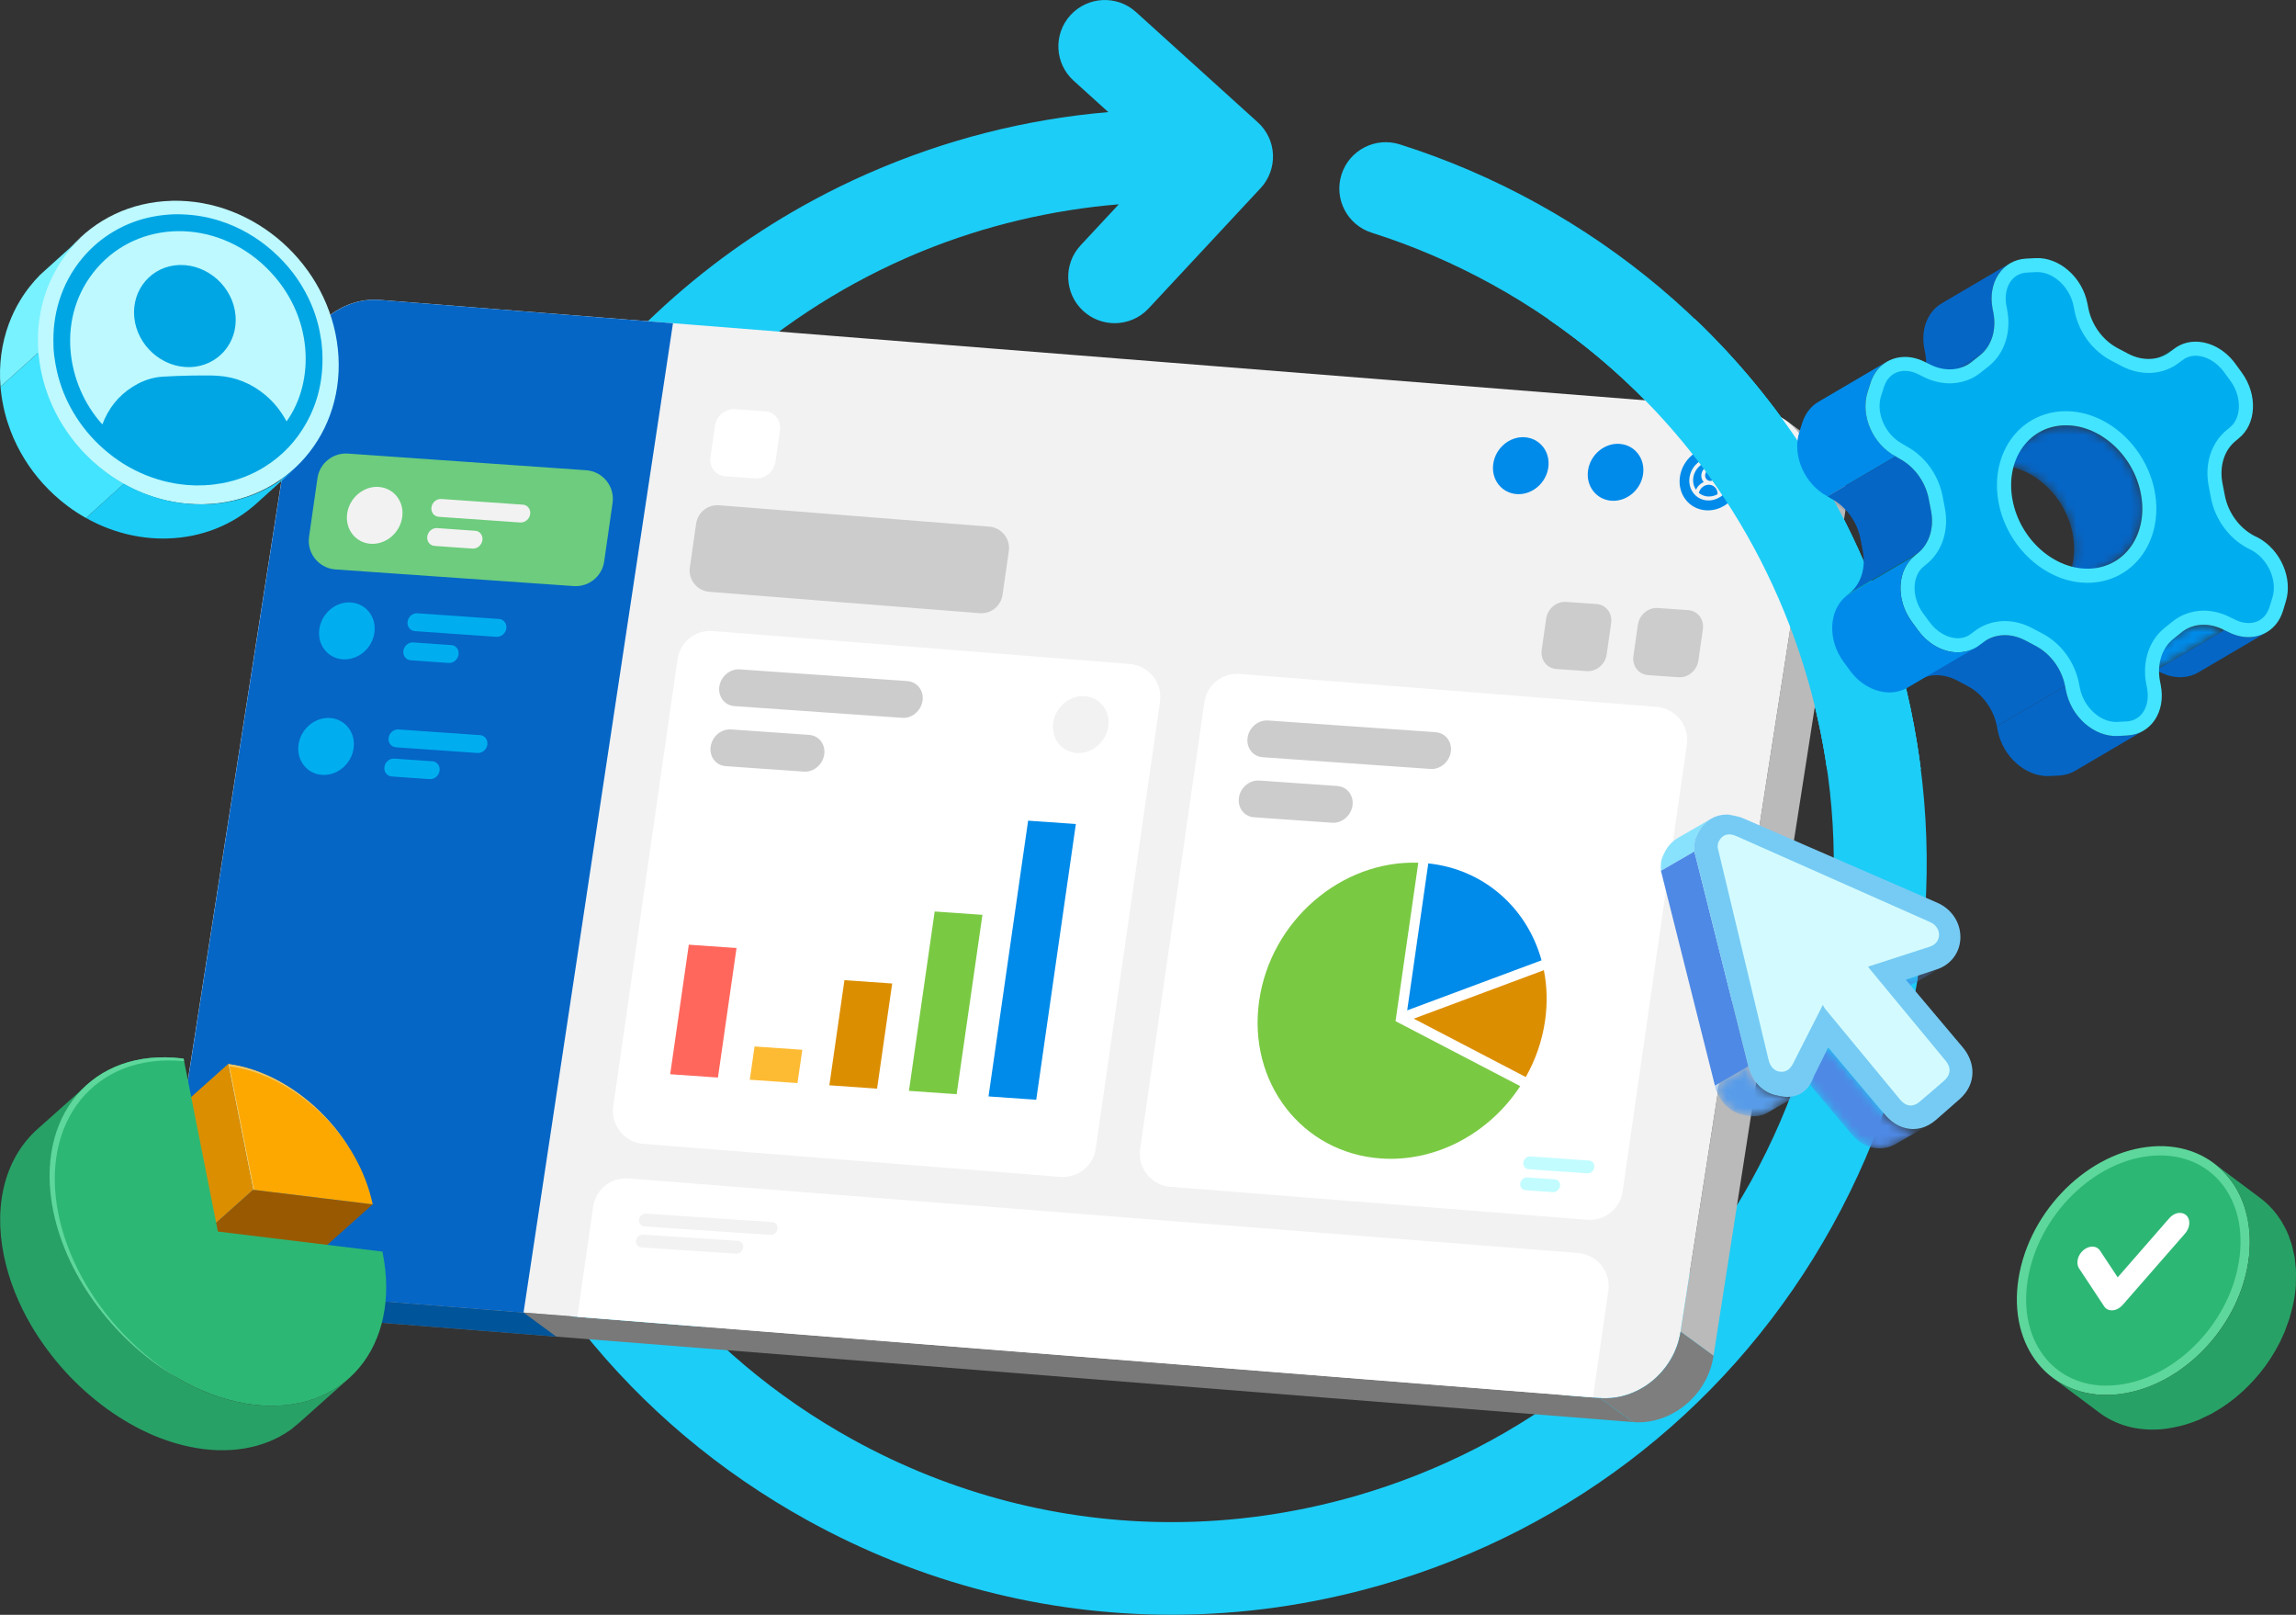 <svg width="256" height="180" viewBox="0 0 256 180" fill="none" xmlns="http://www.w3.org/2000/svg">
<rect x="0" y="0" width="256" height="180" fill="#333333" stroke="none"/>
<g clip-path="url(#clip0_257_305)">
<path d="M211.505 72.886C205.299 51.357 191.057 33.523 171.408 22.681C166.514 19.98 161.359 17.762 156.075 16.093C153.351 15.23 150.44 16.735 149.575 19.454C148.71 22.172 150.218 25.076 152.942 25.939C157.574 27.405 162.1 29.353 166.399 31.722C183.626 41.231 196.11 56.864 201.559 75.742C207.002 94.62 204.753 114.485 195.223 131.681C185.693 148.872 170.028 161.33 151.11 166.767C144.349 168.706 137.468 169.667 130.622 169.667C118.31 169.667 106.128 166.554 95.054 160.445C77.827 150.935 65.342 135.302 59.894 116.424C54.45 97.546 56.7 77.681 66.229 60.486C68.998 55.492 72.312 50.87 76.092 46.699C76.429 46.327 76.771 45.96 77.112 45.592C77.272 45.424 77.436 45.256 77.596 45.087C77.897 44.778 78.199 44.468 78.505 44.162C78.612 44.056 78.714 43.95 78.82 43.843C79.26 43.41 79.708 42.976 80.16 42.551C80.209 42.506 80.258 42.458 80.307 42.413C86.327 36.791 93.324 32.164 100.884 28.826C100.937 28.804 100.99 28.777 101.043 28.755C101.655 28.485 102.268 28.228 102.884 27.976C109.841 25.147 117.259 23.394 124.743 22.774L120.489 27.343C118.541 29.433 118.665 32.7 120.759 34.644C121.758 35.569 123.022 36.025 124.282 36.025C125.671 36.025 127.055 35.471 128.075 34.373L140.555 20.972C141.496 19.963 141.993 18.617 141.935 17.235C141.878 15.854 141.265 14.557 140.24 13.632L126.66 1.342C124.544 -0.575 121.27 -0.416 119.349 1.696C117.428 3.808 117.587 7.075 119.704 8.992L123.572 12.494C114.375 13.282 105.36 15.575 96.873 19.299C96.82 19.321 96.766 19.347 96.709 19.369C94.708 20.25 92.734 21.211 90.799 22.252C84.357 25.714 78.443 29.977 73.168 34.922C73.146 34.94 73.128 34.962 73.106 34.98C72.56 35.489 72.023 36.007 71.496 36.534C71.416 36.614 71.34 36.693 71.26 36.773C70.861 37.172 70.466 37.574 70.076 37.982C69.921 38.141 69.765 38.305 69.61 38.464C69.197 38.898 68.789 39.341 68.39 39.784C68.319 39.863 68.243 39.939 68.173 40.018C67.884 40.337 67.6 40.66 67.316 40.988C67.316 40.988 67.316 40.988 67.316 40.992C63.461 45.42 60.054 50.267 57.17 55.474C56.149 57.311 55.204 59.175 54.335 61.066C45.901 79.319 44.322 99.756 49.947 119.267C56.154 140.797 70.395 158.63 90.045 169.472C102.671 176.441 116.562 179.991 130.609 179.991C138.413 179.991 146.265 178.893 153.976 176.68C175.551 170.486 193.422 156.274 204.287 136.666C215.152 117.057 217.721 94.403 211.51 72.873L211.505 72.886Z" fill="#1CCDF7"/>
<path d="M214.159 85.721H203.71C203.227 82.378 202.513 79.045 201.559 75.742C196.789 59.219 186.634 45.185 172.628 35.56H188.981C199.571 45.681 207.344 58.449 211.506 72.882C212.73 77.132 213.613 81.418 214.159 85.721Z" fill="#1CCDF7"/>
<path d="M205.862 55.7C205.862 55.576 205.862 55.447 205.862 55.323C205.862 55.279 205.862 55.23 205.858 55.186C205.849 55.027 205.84 54.872 205.822 54.717C205.822 54.717 205.822 54.717 205.822 54.712C205.805 54.553 205.782 54.398 205.756 54.248C205.747 54.203 205.738 54.159 205.729 54.115C205.707 53.995 205.68 53.88 205.654 53.765C205.645 53.725 205.636 53.685 205.627 53.65C205.587 53.504 205.547 53.353 205.498 53.212C205.49 53.185 205.481 53.163 205.472 53.136C205.445 53.052 205.414 52.968 205.383 52.884C205.374 52.862 205.361 52.84 205.352 52.818C205.294 52.663 205.228 52.512 205.161 52.366C205.148 52.335 205.135 52.304 205.121 52.277C205.037 52.1 204.944 51.932 204.846 51.764C204.837 51.751 204.833 51.737 204.824 51.724C204.78 51.653 204.735 51.582 204.691 51.511C204.66 51.463 204.629 51.414 204.598 51.365C204.527 51.259 204.451 51.157 204.376 51.06C204.358 51.033 204.34 51.007 204.318 50.98C204.318 50.98 204.318 50.98 204.314 50.976C204.225 50.861 204.127 50.75 204.034 50.639C204.008 50.608 203.977 50.577 203.946 50.542C203.901 50.493 203.857 50.444 203.812 50.396C203.795 50.378 203.773 50.36 203.755 50.343C203.608 50.192 203.458 50.05 203.298 49.913C203.174 49.807 203.041 49.705 202.907 49.608L199.229 46.925C199.363 47.022 199.491 47.124 199.62 47.23C199.78 47.363 199.93 47.509 200.077 47.66C200.139 47.726 200.206 47.788 200.263 47.855C200.294 47.886 200.321 47.916 200.352 47.952C200.45 48.063 200.547 48.178 200.636 48.297C200.654 48.324 200.676 48.35 200.694 48.377C200.769 48.479 200.844 48.581 200.915 48.682C200.946 48.731 200.978 48.78 201.009 48.828C201.062 48.913 201.115 48.992 201.164 49.081C201.261 49.249 201.355 49.417 201.439 49.594C201.452 49.625 201.466 49.656 201.479 49.683C201.545 49.829 201.612 49.98 201.67 50.135C201.71 50.241 201.749 50.347 201.785 50.453C201.794 50.48 201.803 50.502 201.812 50.529C201.856 50.675 201.9 50.821 201.94 50.967C201.949 51.007 201.958 51.047 201.967 51.082C201.993 51.197 202.02 51.317 202.042 51.432C202.051 51.476 202.06 51.52 202.069 51.565C202.096 51.72 202.118 51.874 202.135 52.029C202.135 52.029 202.135 52.034 202.135 52.038C202.153 52.193 202.162 52.348 202.171 52.508C202.171 52.552 202.171 52.601 202.175 52.645C202.175 52.769 202.18 52.893 202.175 53.021C202.175 53.061 202.175 53.105 202.175 53.145C202.175 53.265 202.162 53.384 202.153 53.508C202.153 53.566 202.149 53.623 202.14 53.681C202.122 53.858 202.104 54.035 202.073 54.217L205.751 56.9C205.778 56.722 205.8 56.541 205.818 56.364C205.822 56.306 205.827 56.249 205.831 56.187C205.84 56.085 205.849 55.987 205.849 55.886C205.849 55.868 205.849 55.846 205.849 55.828C205.849 55.788 205.849 55.744 205.849 55.704L205.862 55.7Z" fill="#AEAEAE"/>
<path d="M182.069 158.514L66.154 149.319L62.019 148.991L29.437 146.41L28.842 146.361C27.462 146.255 26.229 145.777 25.209 145.033L21.531 142.35C22.551 143.094 23.785 143.568 25.164 143.679L29.104 143.993L58.377 146.313L65.821 146.906L177.614 155.774L178.391 155.836L182.069 158.519V158.514Z" fill="#797979"/>
<path d="M205.765 56.895L205.414 59.122L201.044 87.142L197.162 112.01L191.137 150.607L191.057 151.125L190.334 150.594L187.379 148.442L193.191 111.187L201.665 56.895L202.082 54.212L205.765 56.895Z" fill="#BABABA"/>
<path d="M202.184 53.017C202.184 53.061 202.184 53.11 202.184 53.158C202.184 53.207 202.184 53.26 202.175 53.313C202.175 53.406 202.166 53.499 202.158 53.592C202.149 53.69 202.14 53.787 202.127 53.884C202.113 53.991 202.1 54.101 202.082 54.212L201.665 56.895L187.375 148.442C187.357 148.548 187.339 148.65 187.317 148.757C187.313 148.774 187.308 148.796 187.304 148.819C187.291 148.894 187.273 148.969 187.255 149.04C187.237 149.115 187.22 149.186 187.202 149.261V149.27C187.166 149.412 187.126 149.553 187.082 149.695C187.06 149.762 187.038 149.824 187.016 149.89C186.998 149.939 186.984 149.983 186.967 150.032C186.953 150.08 186.931 150.133 186.909 150.182C186.896 150.213 186.887 150.244 186.874 150.275C186.856 150.319 186.838 150.368 186.82 150.412C186.811 150.426 186.807 150.443 186.803 150.461C186.767 150.536 186.736 150.612 186.705 150.687C186.692 150.727 186.669 150.767 186.647 150.806C186.647 150.811 186.647 150.815 186.643 150.82C186.625 150.864 186.603 150.908 186.581 150.948C186.559 150.988 186.536 151.037 186.514 151.076C186.505 151.085 186.501 151.099 186.496 151.112C186.483 151.138 186.47 151.165 186.456 151.192C186.443 151.214 186.43 151.24 186.417 151.262C186.377 151.333 186.341 151.409 186.297 151.479C186.235 151.594 186.164 151.71 186.088 151.82C186.031 151.909 185.973 151.997 185.915 152.081C185.853 152.17 185.791 152.259 185.724 152.347C185.702 152.374 185.685 152.4 185.662 152.427C185.534 152.595 185.401 152.759 185.259 152.918C185.259 152.918 185.259 152.923 185.254 152.927C185.232 152.954 185.21 152.98 185.183 153.007C185.055 153.153 184.921 153.29 184.779 153.423C184.753 153.449 184.731 153.472 184.704 153.498C184.669 153.529 184.637 153.56 184.602 153.591C184.54 153.649 184.478 153.706 184.416 153.759C184.371 153.799 184.327 153.835 184.283 153.875C184.274 153.883 184.265 153.888 184.256 153.892C184.198 153.941 184.141 153.99 184.083 154.034C184.043 154.065 183.999 154.1 183.959 154.131C183.892 154.18 183.83 154.229 183.763 154.277C183.697 154.326 183.63 154.37 183.564 154.415C183.542 154.432 183.515 154.446 183.493 154.463C183.382 154.534 183.267 154.609 183.151 154.676C183.116 154.698 183.076 154.72 183.036 154.742C182.956 154.787 182.881 154.831 182.801 154.875C182.721 154.919 182.645 154.959 182.561 154.999C182.548 155.003 182.539 155.008 182.526 155.017C182.526 155.017 182.526 155.017 182.521 155.017C182.348 155.101 182.171 155.181 181.993 155.251C181.976 155.26 181.962 155.265 181.944 155.274C181.931 155.278 181.913 155.287 181.896 155.291C181.758 155.344 181.621 155.393 181.483 155.442C181.47 155.446 181.456 155.451 181.439 155.455C181.425 155.459 181.412 155.464 181.394 155.468C181.23 155.521 181.062 155.57 180.893 155.614C180.858 155.623 180.826 155.632 180.791 155.637C180.702 155.659 180.618 155.676 180.529 155.694C180.449 155.712 180.374 155.725 180.294 155.738C180.285 155.738 180.276 155.738 180.267 155.743C180.263 155.743 180.254 155.743 180.25 155.743C180.219 155.747 180.188 155.752 180.157 155.756C179.975 155.787 179.793 155.809 179.606 155.823H179.598C179.598 155.823 179.58 155.823 179.571 155.823C179.491 155.827 179.411 155.831 179.327 155.836C179.238 155.84 179.145 155.84 179.056 155.845C178.83 155.849 178.604 155.845 178.373 155.823L177.597 155.761L64.353 146.778L58.359 146.304L25.147 143.67C25.045 143.661 24.938 143.652 24.836 143.639C24.796 143.634 24.752 143.63 24.712 143.621C24.667 143.616 24.619 143.608 24.579 143.599C24.517 143.59 24.454 143.581 24.392 143.568C24.21 143.537 24.033 143.497 23.86 143.448C23.811 143.435 23.762 143.422 23.709 143.408C23.643 143.391 23.581 143.369 23.518 143.346C23.474 143.333 23.425 143.315 23.381 143.302C23.297 143.271 23.212 143.245 23.128 143.209C23.115 143.205 23.106 143.2 23.093 143.196C22.999 143.16 22.911 143.125 22.822 143.085C22.813 143.081 22.808 143.076 22.8 143.076C22.711 143.037 22.627 143.001 22.542 142.957C22.542 142.957 22.538 142.957 22.533 142.957C22.462 142.921 22.392 142.886 22.32 142.846C22.254 142.811 22.192 142.775 22.125 142.74C22.05 142.7 21.979 142.651 21.904 142.611C21.815 142.554 21.726 142.496 21.637 142.434C19.419 140.894 18.186 138.109 18.66 135.054L33.368 40.824C34.06 36.401 38.079 33.094 42.352 33.43L75.018 36.025L101.682 38.141L128.781 40.288L195.583 45.588C197.024 45.703 198.316 46.221 199.358 47.022C199.434 47.08 199.509 47.137 199.58 47.199C199.589 47.208 199.602 47.217 199.615 47.226C199.717 47.31 199.811 47.398 199.904 47.491C199.988 47.571 200.072 47.655 200.152 47.739C200.183 47.775 200.219 47.806 200.25 47.841C200.281 47.877 200.312 47.907 200.339 47.938C200.387 47.996 200.436 48.054 200.485 48.111C200.52 48.155 200.556 48.2 200.591 48.244C200.623 48.284 200.654 48.319 200.68 48.364C200.716 48.412 200.756 48.465 200.791 48.514C200.831 48.563 200.867 48.616 200.898 48.669C200.915 48.691 200.933 48.718 200.946 48.74C200.96 48.762 200.977 48.788 200.991 48.815C201.044 48.899 201.093 48.974 201.142 49.063C201.146 49.063 201.146 49.068 201.146 49.072C201.195 49.156 201.239 49.236 201.284 49.32C201.346 49.435 201.403 49.55 201.457 49.67C201.576 49.917 201.678 50.174 201.763 50.44C201.798 50.537 201.829 50.635 201.856 50.732C201.878 50.803 201.9 50.878 201.918 50.953C201.931 50.989 201.94 51.029 201.949 51.069C201.989 51.228 202.02 51.387 202.047 51.551C202.064 51.626 202.078 51.706 202.087 51.786C202.095 51.826 202.1 51.87 202.104 51.91C202.113 51.976 202.122 52.043 202.127 52.113C202.131 52.158 202.135 52.206 202.14 52.255C202.149 52.335 202.153 52.414 202.153 52.499C202.162 52.667 202.166 52.84 202.162 53.012L202.184 53.017Z" fill="#F2F2F2"/>
<path d="M190.889 151.94C190.924 151.794 190.96 151.643 190.991 151.497C190.991 151.488 190.995 151.475 190.999 151.466C191.022 151.356 191.044 151.24 191.062 151.125L187.384 148.442C187.366 148.566 187.339 148.69 187.317 148.814C187.286 148.965 187.255 149.111 187.215 149.257C187.215 149.257 187.215 149.261 187.215 149.266C187.18 149.408 187.135 149.549 187.095 149.691C187.073 149.757 187.051 149.819 187.033 149.886C187.011 149.948 186.989 150.014 186.967 150.076C186.944 150.142 186.918 150.204 186.891 150.271C186.869 150.333 186.842 150.395 186.816 150.457C186.785 150.532 186.749 150.607 186.718 150.683C186.696 150.727 186.678 150.771 186.661 150.815C186.621 150.904 186.576 150.988 186.532 151.077C186.519 151.108 186.501 151.139 186.487 151.17C186.487 151.178 186.479 151.183 186.474 151.192C186.372 151.387 186.261 151.577 186.141 151.763C186.128 151.781 186.119 151.803 186.106 151.82C185.991 152.002 185.866 152.175 185.742 152.347C185.72 152.374 185.702 152.4 185.68 152.427C185.551 152.6 185.414 152.763 185.272 152.927C185.25 152.954 185.227 152.98 185.201 153.002C185.046 153.175 184.886 153.339 184.722 153.494C184.686 153.525 184.655 153.556 184.62 153.587C184.558 153.644 184.495 153.698 184.433 153.755C184.389 153.795 184.345 153.83 184.3 153.87C184.234 153.923 184.167 153.981 184.101 154.03C184.061 154.061 184.016 154.096 183.976 154.127C183.848 154.224 183.719 154.317 183.586 154.41C183.564 154.428 183.537 154.441 183.515 154.459C183.404 154.534 183.289 154.605 183.173 154.672C183.133 154.694 183.098 154.716 183.058 154.738C182.903 154.827 182.743 154.915 182.583 154.995C182.57 154.999 182.561 155.004 182.548 155.012C182.392 155.088 182.237 155.159 182.082 155.225C182.046 155.243 182.007 155.256 181.971 155.269C181.807 155.336 181.638 155.398 181.47 155.455C181.443 155.464 181.412 155.473 181.385 155.482C181.235 155.53 181.079 155.575 180.924 155.615C180.888 155.623 180.857 155.632 180.822 155.641C180.649 155.681 180.476 155.716 180.298 155.747C180.263 155.752 180.223 155.761 180.188 155.765C180.028 155.792 179.864 155.809 179.699 155.827C179.677 155.827 179.651 155.832 179.629 155.836C179.451 155.849 179.269 155.858 179.087 155.858C179.047 155.858 179.003 155.858 178.963 155.858C178.777 155.858 178.595 155.854 178.408 155.836L182.086 158.519C182.273 158.532 182.459 158.541 182.641 158.541C182.681 158.541 182.725 158.541 182.765 158.541C182.947 158.541 183.129 158.532 183.306 158.519C183.329 158.519 183.355 158.514 183.377 158.51C183.542 158.497 183.701 158.475 183.865 158.448C183.901 158.444 183.941 158.439 183.976 158.43C184.154 158.399 184.327 158.364 184.5 158.324C184.535 158.315 184.566 158.306 184.602 158.298C184.757 158.258 184.912 158.213 185.063 158.165C185.09 158.156 185.121 158.147 185.148 158.138C185.316 158.081 185.485 158.019 185.649 157.952C185.684 157.939 185.724 157.921 185.76 157.908C185.915 157.842 186.075 157.771 186.226 157.695C186.239 157.691 186.248 157.687 186.261 157.678C186.421 157.598 186.581 157.509 186.736 157.421C186.754 157.412 186.771 157.403 186.794 157.39C186.816 157.377 186.834 157.363 186.856 157.35C186.971 157.279 187.082 157.208 187.197 157.138C187.22 157.12 187.246 157.107 187.268 157.089C187.401 157 187.53 156.903 187.659 156.806C187.668 156.797 187.681 156.792 187.69 156.783C187.721 156.761 187.752 156.735 187.783 156.708C187.85 156.655 187.916 156.602 187.983 156.549C188.027 156.513 188.071 156.473 188.116 156.434C188.178 156.38 188.24 156.323 188.302 156.265C188.324 156.243 188.346 156.226 188.369 156.208C188.382 156.195 188.391 156.186 188.404 156.172C188.568 156.013 188.732 155.849 188.883 155.681C188.892 155.668 188.905 155.659 188.919 155.646C188.932 155.632 188.941 155.619 188.954 155.606C189.096 155.446 189.234 155.278 189.362 155.105C189.371 155.092 189.38 155.083 189.389 155.074C189.402 155.057 189.411 155.039 189.424 155.026C189.553 154.853 189.673 154.68 189.788 154.499C189.788 154.494 189.797 154.486 189.802 154.481C189.81 154.468 189.815 154.455 189.824 154.441C189.939 154.255 190.054 154.065 190.157 153.87C190.157 153.866 190.161 153.861 190.165 153.857C190.165 153.857 190.165 153.853 190.165 153.848C190.179 153.817 190.196 153.791 190.21 153.76C190.254 153.671 190.298 153.587 190.338 153.498C190.361 153.454 190.378 153.41 190.396 153.366C190.423 153.304 190.454 153.237 190.48 153.175C190.485 153.162 190.489 153.153 190.494 153.14C190.52 153.078 190.543 153.016 190.569 152.954C190.596 152.887 190.618 152.825 190.645 152.759C190.667 152.697 190.689 152.631 190.711 152.569C190.729 152.515 190.751 152.462 190.764 152.409C190.764 152.4 190.769 152.387 190.773 152.378C190.818 152.237 190.858 152.095 190.893 151.953C190.893 151.953 190.893 151.949 190.893 151.944L190.889 151.94Z" fill="#7E7E7E"/>
<path d="M75.036 36.029L58.372 146.313L25.16 143.679C20.887 143.338 17.986 139.482 18.674 135.059L21.855 114.68L25.005 94.5L33.381 40.828C34.073 36.406 38.093 33.099 42.365 33.435L75.032 36.029H75.036Z" fill="#0566C6"/>
<path d="M62.023 148.991L28.847 146.361C27.467 146.255 26.233 145.777 25.213 145.033L21.535 142.35C22.556 143.094 23.789 143.568 25.169 143.679L58.381 146.313L62.023 148.991Z" fill="#005499"/>
<path d="M68.301 56.063L67.365 62.589C67.126 64.249 65.644 65.444 63.967 65.329L37.409 63.474C35.55 63.346 34.193 61.668 34.459 59.826L35.395 53.3C35.635 51.64 37.116 50.444 38.794 50.56L65.351 52.415C67.21 52.543 68.567 54.221 68.301 56.063Z" fill="#6DCC7D"/>
<path d="M112.481 61.429L111.78 66.308C111.602 67.547 110.493 68.441 109.242 68.353L79.122 65.971C77.734 65.874 76.718 64.621 76.917 63.244L77.618 58.365C77.796 57.125 78.905 56.231 80.156 56.319L110.276 58.701C111.665 58.799 112.681 60.052 112.481 61.429Z" fill="#CCCCCC"/>
<path d="M129.34 78.217L122.175 128.028C121.9 129.945 120.192 131.322 118.257 131.185L71.779 127.51C69.637 127.36 68.07 125.425 68.377 123.304L75.542 73.493C75.817 71.576 77.525 70.199 79.459 70.336L125.937 74.011C128.08 74.162 129.646 76.096 129.34 78.217Z" fill="white"/>
<path d="M179.327 143.864L177.614 155.769L64.37 146.786L66.136 134.51C66.411 132.593 68.119 131.216 70.054 131.353L175.924 139.667C178.067 139.818 179.633 141.753 179.327 143.873V143.864Z" fill="white"/>
<path d="M188.085 82.998L180.92 132.81C180.645 134.727 178.936 136.104 177.002 135.966L130.524 132.292C128.382 132.141 126.815 130.206 127.122 128.086L134.287 78.275C134.562 76.358 136.27 74.981 138.204 75.118L184.682 78.793C186.825 78.943 188.391 80.878 188.085 82.998Z" fill="white"/>
<path d="M188.227 68.007C189.291 68.083 190.023 69.035 189.868 70.132L189.367 73.635C189.207 74.733 188.218 75.565 187.153 75.49L183.763 75.255C182.699 75.18 181.967 74.228 182.122 73.13L182.623 69.628C182.783 68.53 183.772 67.698 184.837 67.773L188.227 68.007Z" fill="#CCCCCC"/>
<path d="M178 67.326C179.065 67.401 179.797 68.353 179.642 69.451L179.14 72.953C178.981 74.051 177.991 74.883 176.927 74.808L173.537 74.573C172.472 74.498 171.74 73.546 171.896 72.448L172.397 68.946C172.557 67.848 173.546 67.016 174.611 67.091L178 67.326Z" fill="#CCCCCC"/>
<path d="M85.32 45.845C86.385 45.92 87.117 46.872 86.962 47.97L86.46 51.472C86.301 52.57 85.311 53.402 84.246 53.327L80.857 53.092C79.792 53.017 79.06 52.065 79.215 50.967L79.717 47.465C79.876 46.367 80.866 45.535 81.93 45.61L85.32 45.845Z" fill="white"/>
<path d="M170.019 48.74C171.714 48.859 172.885 50.374 172.632 52.122C172.379 53.871 170.804 55.195 169.109 55.075C167.415 54.956 166.243 53.442 166.496 51.693C166.749 49.94 168.324 48.62 170.019 48.736V48.74Z" fill="#008BEA"/>
<path d="M180.587 49.479C182.282 49.599 183.453 51.113 183.2 52.862C182.947 54.61 181.372 55.934 179.677 55.815C177.982 55.695 176.811 54.181 177.064 52.432C177.317 50.679 178.892 49.36 180.587 49.475V49.479Z" fill="#008BEA"/>
<path d="M191.199 49.882C193.071 50.015 194.362 51.684 194.083 53.619C193.803 55.553 192.064 57.014 190.192 56.882C188.32 56.749 187.029 55.08 187.308 53.145C187.588 51.21 189.327 49.749 191.199 49.878V49.882Z" fill="#008BEA"/>
<path d="M191.04 50.993C189.762 50.905 188.568 51.906 188.378 53.225C188.267 53.995 188.524 54.704 189.003 55.177L189.025 55.199C189.367 55.527 189.824 55.744 190.347 55.779C190.871 55.815 191.372 55.664 191.807 55.39L191.834 55.372C192.446 54.974 192.899 54.314 193.005 53.544C193.196 52.224 192.313 51.078 191.035 50.989L191.04 50.993ZM190.414 55.341C190.028 55.315 189.686 55.168 189.416 54.943C189.549 54.398 190.055 54 190.6 54.035C191.146 54.075 191.528 54.535 191.505 55.089C191.177 55.27 190.8 55.368 190.418 55.341H190.414ZM190.126 52.906C190.174 52.547 190.503 52.273 190.853 52.3C191.199 52.322 191.443 52.636 191.39 52.995C191.337 53.353 191.013 53.628 190.662 53.606C190.316 53.584 190.072 53.269 190.126 52.906ZM192.592 53.517C192.521 54.017 192.273 54.46 191.922 54.788C191.86 54.385 191.643 54.035 191.319 53.822C191.576 53.641 191.763 53.353 191.812 53.021C191.896 52.419 191.497 51.901 190.915 51.861C190.334 51.821 189.788 52.277 189.704 52.875C189.655 53.207 189.762 53.513 189.961 53.73C189.584 53.893 189.269 54.203 189.096 54.588C188.848 54.221 188.728 53.752 188.799 53.251C188.954 52.171 189.93 51.352 190.977 51.423C192.02 51.494 192.743 52.437 192.592 53.513V53.517Z" fill="#F2F2F2"/>
<path d="M82.121 105.675L80.049 120.112L74.725 119.74L76.802 105.303L82.121 105.675Z" fill="#FF675C"/>
<path d="M109.539 101.974L106.664 121.967L101.345 121.595L104.215 101.602L109.539 101.974Z" fill="#7AC943"/>
<path d="M119.957 91.849L115.538 122.587L110.218 122.215L114.633 91.477L119.957 91.849Z" fill="#008BEA"/>
<path d="M99.477 109.628L97.791 121.347L92.472 120.975L94.153 109.256L99.477 109.628Z" fill="#DC8E01"/>
<path d="M89.455 117.017L88.918 120.727L83.599 120.356L84.131 116.646L89.455 117.017Z" fill="#FDBB34"/>
<path d="M101.176 75.924C102.272 75.999 103.026 76.977 102.862 78.106C102.698 79.235 101.682 80.094 100.586 80.014L81.891 78.708C80.795 78.633 80.04 77.65 80.205 76.521C80.369 75.392 81.385 74.538 82.481 74.613L101.176 75.919V75.924Z" fill="#CCCCCC"/>
<path d="M90.214 81.918C91.309 81.993 92.064 82.972 91.9 84.101C91.735 85.23 90.715 86.089 89.624 86.009L80.923 85.402C79.828 85.327 79.073 84.344 79.237 83.215C79.402 82.086 80.418 81.232 81.513 81.307L90.214 81.914V81.918Z" fill="#CCCCCC"/>
<path d="M58.292 56.248C58.825 56.284 59.188 56.762 59.113 57.311C59.038 57.86 58.541 58.276 58.008 58.241L48.927 57.608C48.394 57.572 48.026 57.094 48.106 56.545C48.186 55.996 48.678 55.58 49.211 55.62L58.292 56.253V56.248Z" fill="#F2F2F2"/>
<path d="M52.968 59.157C53.501 59.193 53.869 59.671 53.789 60.22C53.709 60.769 53.217 61.185 52.684 61.15L48.461 60.853C47.928 60.818 47.56 60.34 47.64 59.791C47.72 59.242 48.212 58.825 48.745 58.865L52.968 59.162V59.157Z" fill="#F2F2F2"/>
<path d="M55.63 68.99C56.163 69.026 56.527 69.504 56.451 70.053C56.376 70.602 55.879 71.018 55.346 70.983L46.265 70.35C45.732 70.314 45.364 69.836 45.444 69.287C45.524 68.738 46.016 68.322 46.549 68.362L55.63 68.995V68.99Z" fill="#00AEEF"/>
<path d="M50.306 71.903C50.839 71.939 51.207 72.417 51.127 72.966C51.047 73.515 50.555 73.931 50.023 73.896L45.799 73.599C45.267 73.564 44.898 73.086 44.978 72.537C45.058 71.988 45.55 71.571 46.083 71.611L50.306 71.908V71.903Z" fill="#00AEEF"/>
<path d="M53.519 81.94C54.051 81.976 54.415 82.454 54.339 83.003C54.264 83.552 53.767 83.968 53.235 83.932L44.153 83.299C43.621 83.264 43.252 82.786 43.332 82.237C43.412 81.688 43.904 81.272 44.437 81.311L53.519 81.945V81.94Z" fill="#00AEEF"/>
<path d="M48.19 84.853C48.723 84.889 49.091 85.367 49.011 85.916C48.931 86.465 48.439 86.881 47.906 86.846L43.683 86.549C43.15 86.513 42.782 86.035 42.862 85.486C42.942 84.937 43.434 84.521 43.967 84.561L48.19 84.858V84.853Z" fill="#00AEEF"/>
<path d="M160.076 81.621C161.172 81.697 161.927 82.675 161.762 83.804C161.598 84.933 160.582 85.792 159.486 85.712L140.791 84.406C139.695 84.331 138.941 83.348 139.105 82.219C139.269 81.09 140.285 80.236 141.381 80.311L160.076 81.617V81.621Z" fill="#CCCCCC"/>
<path d="M149.114 87.616C150.21 87.691 150.964 88.669 150.8 89.799C150.636 90.927 149.615 91.786 148.524 91.707L139.824 91.1C138.728 91.025 137.974 90.042 138.138 88.913C138.302 87.784 139.318 86.93 140.414 87.005L149.114 87.611V87.616Z" fill="#CCCCCC"/>
<path d="M177.171 129.356C177.552 129.383 177.814 129.724 177.761 130.118C177.708 130.512 177.348 130.813 176.967 130.786L170.44 130.33C170.059 130.304 169.793 129.963 169.85 129.569C169.908 129.175 170.263 128.878 170.645 128.905L177.171 129.361V129.356Z" fill="#C2FCFF"/>
<path d="M173.342 131.45C173.724 131.477 173.99 131.818 173.932 132.212C173.874 132.606 173.519 132.907 173.138 132.88L170.103 132.668C169.722 132.641 169.456 132.3 169.513 131.906C169.571 131.512 169.926 131.216 170.307 131.242L173.342 131.455V131.45Z" fill="#C2FCFF"/>
<path d="M86.101 136.219C86.482 136.245 86.744 136.586 86.691 136.98C86.638 137.374 86.278 137.675 85.897 137.649L71.842 136.706C71.46 136.679 71.194 136.338 71.251 135.944C71.309 135.55 71.664 135.253 72.046 135.28L86.101 136.223V136.219Z" fill="#F2F2F2"/>
<path d="M82.272 138.313C82.654 138.339 82.92 138.68 82.862 139.074C82.804 139.468 82.45 139.769 82.068 139.743L71.504 139.043C71.123 139.017 70.857 138.676 70.914 138.282C70.972 137.888 71.327 137.591 71.709 137.618L82.272 138.317V138.313Z" fill="#F2F2F2"/>
<path d="M120.955 77.602C122.649 77.721 123.821 79.235 123.568 80.984C123.315 82.733 121.74 84.056 120.045 83.937C118.35 83.817 117.179 82.303 117.432 80.555C117.685 78.806 119.26 77.482 120.955 77.597V77.602Z" fill="#F2F2F2"/>
<path d="M39.131 67.157C40.825 67.277 41.997 68.791 41.744 70.54C41.491 72.289 39.916 73.612 38.221 73.493C36.526 73.373 35.355 71.859 35.608 70.11C35.861 68.357 37.436 67.038 39.131 67.153V67.157Z" fill="#00AEEF"/>
<path d="M36.81 80.036C38.505 80.156 39.676 81.67 39.424 83.419C39.171 85.168 37.596 86.491 35.901 86.372C34.206 86.252 33.035 84.738 33.288 82.989C33.541 81.236 35.116 79.917 36.81 80.032V80.036Z" fill="#00AEEF"/>
<path d="M42.232 54.279C43.927 54.398 45.098 55.912 44.845 57.661C44.592 59.41 43.017 60.733 41.322 60.614C39.627 60.494 38.456 58.98 38.709 57.231C38.962 55.483 40.537 54.159 42.232 54.274V54.279Z" fill="#F2F2F2"/>
<path d="M159.251 96.24C165.498 96.9 170.285 101.252 171.878 107.043L156.9 112.621L159.251 96.24Z" fill="#008BEA"/>
<path d="M172.139 108.145C172.494 109.925 172.552 111.82 172.273 113.772C171.949 116.03 171.199 118.151 170.121 120.055L157.632 113.547L172.139 108.145Z" fill="#DC8E01"/>
<path d="M158.138 96.165L155.6 113.825L169.504 121.068C166.106 126.257 160.187 129.564 153.967 129.13C145.165 128.515 139.091 120.643 140.396 111.55C141.674 102.646 149.553 95.868 158.138 96.165Z" fill="#7AC943"/>
<path d="M214.159 85.721H203.71C203.227 82.378 202.513 79.045 201.559 75.742C196.789 59.219 186.634 45.185 172.628 35.56H188.981C199.571 45.681 207.344 58.449 211.506 72.882C212.73 77.132 213.613 81.418 214.159 85.721Z" fill="#1CCDF7"/>
<mask id="mask0_257_305" style="mask-type:luminance" maskUnits="userSpaceOnUse" x="208" y="107" width="9" height="5">
<path d="M216.71 107.716L212.979 109.867C212.748 110 212.499 110.111 212.233 110.2C211.075 110.585 209.913 110.97 208.755 111.355L212.486 109.203C213.644 108.818 214.806 108.433 215.964 108.048C216.231 107.959 216.479 107.849 216.71 107.716Z" fill="white"/>
</mask>
<g mask="url(#mask0_257_305)">
<path d="M216.71 107.716L212.979 109.867C212.748 110 212.499 110.111 212.233 110.2C211.075 110.585 209.913 110.97 208.755 111.355L212.486 109.203C213.644 108.818 214.806 108.433 215.964 108.048C216.231 107.959 216.479 107.849 216.71 107.716Z" fill="#4E89E5"/>
</g>
<mask id="mask1_257_305" style="mask-type:luminance" maskUnits="userSpaceOnUse" x="200" y="116" width="16" height="13">
<path d="M215.139 125.345L211.408 127.497C210.565 127.984 209.775 128.042 209.207 127.984C208.489 127.909 207.424 127.577 206.443 126.412C204.327 123.906 202.22 121.405 200.112 118.899L203.843 116.748C205.951 119.253 208.058 121.755 210.174 124.261C211.155 125.425 212.22 125.757 212.938 125.832C213.506 125.89 214.296 125.832 215.139 125.345Z" fill="white"/>
</mask>
<g mask="url(#mask1_257_305)">
<path d="M215.139 125.345L211.408 127.497C210.565 127.984 209.775 128.042 209.207 127.984C208.489 127.909 207.424 127.577 206.443 126.412C204.327 123.906 202.22 121.405 200.112 118.899L203.843 116.748C205.951 119.253 208.058 121.755 210.174 124.261C211.155 125.425 212.22 125.757 212.938 125.832C213.506 125.89 214.296 125.832 215.139 125.345Z" fill="#4E89E5"/>
</g>
<path d="M190.795 91.26L187.064 93.411C186.346 93.828 185.773 94.514 185.409 95.43C185.188 95.877 185.139 96.44 185.192 97.073L188.923 94.921C188.87 94.288 188.923 93.73 189.141 93.279C189.504 92.362 190.077 91.676 190.795 91.26Z" fill="#89E2FD"/>
<path d="M194.944 118.864L191.213 121.015L185.192 97.068L188.919 94.916L194.944 118.864Z" fill="#4E89E5"/>
<path d="M192.748 90.808C192.872 90.821 193.883 90.999 194.331 91.198C199.598 93.482 212.907 99.273 213.608 99.579C214.403 99.924 215.197 100.269 215.991 100.619C217.588 101.318 218.577 102.784 218.582 104.453C218.582 106.113 217.557 107.521 215.964 108.048C214.806 108.433 213.644 108.818 212.486 109.203C214.598 111.709 216.705 114.211 218.821 116.717C219.908 118.005 220.21 119.546 219.647 120.936C219.358 121.644 218.897 122.153 218.56 122.459C217.81 123.132 215.938 124.756 215.84 124.845C214.744 125.792 213.662 125.908 212.938 125.832C212.22 125.757 211.155 125.425 210.174 124.261C208.058 121.755 205.951 119.253 203.843 116.748L202.242 119.975C201.479 122.198 199.775 122.344 198.87 122.251C198.528 122.215 198.298 122.149 198.28 122.144C196.643 121.888 195.396 120.661 194.939 118.864L188.919 94.917C188.866 94.284 188.919 93.726 189.136 93.274C189.793 91.632 191.106 90.728 192.748 90.804V90.808Z" fill="#76CBF4"/>
<mask id="mask2_257_305" style="mask-type:luminance" maskUnits="userSpaceOnUse" x="191" y="118" width="10" height="7">
<path d="M200.8 121.883L197.069 124.035C196.377 124.433 195.64 124.455 195.139 124.402C194.797 124.367 194.567 124.3 194.549 124.296C192.912 124.039 191.665 122.813 191.208 121.015L194.939 118.864C195.392 120.661 196.638 121.888 198.28 122.144C198.302 122.144 198.528 122.215 198.87 122.251C199.367 122.299 200.108 122.282 200.8 121.883Z" fill="white"/>
</mask>
<g mask="url(#mask2_257_305)">
<path d="M200.8 121.883L197.069 124.035C196.377 124.433 195.64 124.455 195.139 124.402C194.797 124.367 194.567 124.3 194.549 124.296C192.912 124.039 191.665 122.813 191.208 121.015L194.939 118.864C195.392 120.661 196.638 121.888 198.28 122.144C198.302 122.144 198.528 122.215 198.87 122.251C199.367 122.299 200.108 122.282 200.8 121.883Z" fill="#589CE9"/>
</g>
<path d="M192.987 93.022C193.2 93.044 193.413 93.115 193.613 93.203C199.673 95.886 205.738 98.578 211.794 101.27C212.93 101.774 214.061 102.275 215.197 102.779C215.836 103.067 216.199 103.598 216.199 104.209C216.19 104.82 215.809 105.316 215.161 105.524C212.947 106.242 210.733 106.959 208.52 107.672C208.449 107.694 208.382 107.72 208.28 107.756C208.373 107.88 208.453 107.981 208.533 108.079C211.324 111.457 214.114 114.835 216.909 118.209C217.304 118.691 217.513 119.209 217.269 119.793C217.162 120.041 216.976 120.272 216.776 120.449C215.88 121.241 214.962 122.016 214.052 122.791C213.67 123.118 213.284 123.26 212.912 123.22C212.539 123.18 212.175 122.955 211.843 122.547C209.052 119.169 206.261 115.796 203.471 112.418C203.391 112.32 203.347 112.183 203.249 112.006C202.468 113.538 201.754 114.941 201.04 116.345C200.667 117.08 200.299 117.814 199.921 118.554C199.575 119.227 199.101 119.528 198.488 119.461C198.457 119.461 198.426 119.453 198.4 119.448C197.796 119.351 197.37 118.886 197.189 118.12C195.378 110.58 193.568 103.036 191.763 95.492C191.678 95.151 191.598 94.806 191.514 94.465C191.523 94.31 191.532 94.159 191.545 94.005C191.798 93.394 192.197 92.973 192.903 93.008C192.934 93.008 192.96 93.008 192.992 93.017L192.987 93.022Z" fill="#D3FBFF"/>
<path d="M19.179 22.384C9.942 22.601 3.252 30.345 4.228 39.686C5.209 49.028 13.487 56.426 22.724 56.209C31.961 55.992 38.652 48.249 37.671 38.907C36.691 29.565 28.416 22.167 19.179 22.38V22.384Z" fill="#BDF9FF"/>
<path d="M9.272 26.285L5.044 30.097C4.849 30.274 4.658 30.455 4.472 30.637L8.7 26.825C8.886 26.639 9.077 26.458 9.272 26.285Z" fill="#147699"/>
<path d="M0.989 36.091C1.318 35.21 1.717 34.369 2.192 33.577C2.533 33.005 2.91 32.456 3.323 31.934C3.682 31.478 4.064 31.049 4.472 30.637L8.7 26.825C8.292 27.232 7.906 27.666 7.551 28.122C7.138 28.64 6.761 29.189 6.42 29.765C5.949 30.557 5.546 31.398 5.217 32.279C4.423 34.418 4.082 36.795 4.286 39.292L0.058 43.104C-0.146 40.607 0.195 38.23 0.989 36.091Z" fill="#78F2FF"/>
<path d="M4.286 39.292C4.295 39.425 4.308 39.558 4.321 39.691C4.41 40.545 4.561 41.382 4.769 42.197C4.942 42.883 5.155 43.551 5.404 44.206C5.621 44.778 5.87 45.34 6.14 45.885C6.397 46.398 6.677 46.898 6.979 47.381C7.276 47.855 7.591 48.315 7.924 48.762C8.265 49.218 8.625 49.657 9.006 50.077C9.406 50.52 9.827 50.945 10.266 51.348C10.754 51.799 11.264 52.22 11.797 52.618C12.44 53.096 13.114 53.535 13.816 53.929L9.587 57.741C8.886 57.347 8.212 56.908 7.569 56.43C7.036 56.036 6.526 55.611 6.038 55.16C5.599 54.757 5.182 54.332 4.778 53.889C4.397 53.468 4.037 53.03 3.696 52.574C3.358 52.127 3.043 51.666 2.751 51.193C2.449 50.706 2.169 50.21 1.912 49.696C1.637 49.152 1.393 48.59 1.176 48.018C0.927 47.363 0.714 46.695 0.541 46.008C0.333 45.194 0.186 44.353 0.093 43.503C0.08 43.37 0.066 43.237 0.058 43.104L4.286 39.292Z" fill="#43E4FF"/>
<path d="M13.816 53.925L9.587 57.736C12.298 59.259 15.386 60.1 18.589 60.025C22.511 59.932 25.976 58.485 28.589 56.129L32.817 52.317C30.204 54.673 26.739 56.125 22.817 56.213C19.614 56.289 16.526 55.447 13.816 53.925Z" fill="#1CCDF7"/>
<path d="M5.958 38.46C5.963 38.633 5.972 38.801 5.976 38.969C5.994 39.173 6.011 39.376 6.034 39.58C6.118 40.235 6.22 40.82 6.353 41.404C6.717 42.993 7.316 44.503 8.154 45.929C9.055 47.469 10.182 48.829 11.522 50.015C12.959 51.286 14.552 52.282 16.309 52.981C17.973 53.65 19.685 54.017 21.433 54.093C21.562 54.093 21.69 54.106 21.819 54.11L22.848 54.093C22.884 54.093 22.919 54.084 22.955 54.079C23.572 54.048 24.179 53.973 24.783 53.862C26.504 53.539 28.097 52.924 29.552 52.007C31.509 50.777 33.048 49.139 34.175 47.115C35.453 44.818 36.029 42.298 35.95 39.58C35.945 39.438 35.941 39.301 35.936 39.159C35.905 38.814 35.874 38.469 35.843 38.119C35.768 37.681 35.719 37.335 35.652 36.995C35.399 35.697 34.978 34.444 34.397 33.24C33.43 31.23 32.094 29.49 30.417 28.003C28.678 26.462 26.721 25.329 24.548 24.629C23.194 24.191 21.815 23.952 20.417 23.899C20.244 23.894 20.071 23.885 19.898 23.881C19.689 23.881 19.481 23.89 19.272 23.89C18.523 23.93 17.835 24.005 17.156 24.129C15.555 24.425 14.059 24.979 12.68 25.798C11.358 26.581 10.204 27.56 9.215 28.733C8.017 30.159 7.134 31.775 6.579 33.59C6.1 35.162 5.901 36.786 5.963 38.464L5.958 38.46ZM11.42 47.315C7.4 42.909 6.149 35.299 10.794 29.906C13.123 27.21 16.38 25.829 19.752 25.767C23.261 25.705 26.895 27.073 29.738 29.88C35.058 35.126 35.115 42.582 31.952 46.969C31.313 45.8 30.541 44.831 29.574 44.025C28.004 42.715 26.225 42.006 24.259 41.887C23.585 41.842 22.915 41.851 22.245 41.856C21.939 41.856 21.633 41.86 21.327 41.864C20.275 41.882 19.224 41.922 18.172 41.984C17.183 42.042 16.26 42.316 15.399 42.763C13.704 43.653 12.449 44.972 11.65 46.73C11.566 46.92 11.491 47.115 11.415 47.31" fill="#00A6E4"/>
<path d="M20.076 29.539C20.044 29.539 20.009 29.539 19.978 29.539C16.943 29.645 14.658 32.231 14.973 35.392C15.284 38.469 18.008 40.979 21.149 40.921C21.167 40.921 21.18 40.921 21.194 40.921C24.259 40.837 26.54 38.252 26.26 35.148C25.976 31.983 23.172 29.481 20.076 29.539Z" fill="#00A6E4"/>
<path d="M28.221 132.619L22.689 137.551L36.025 139.172L41.557 134.244L28.221 132.619Z" fill="#995901"/>
<path d="M35.652 123.889C32.631 120.962 28.957 119.059 25.43 118.607L28.217 132.619L41.553 134.244C40.79 130.543 38.669 126.82 35.648 123.889H35.652Z" fill="#FDA801"/>
<path d="M25.595 118.855C29.117 119.311 32.795 121.21 35.817 124.137C37.072 125.359 38.172 126.718 39.086 128.152C38.141 126.62 36.988 125.177 35.657 123.884C32.636 120.958 28.962 119.054 25.435 118.603L28.221 132.615L28.337 132.628L25.595 118.855Z" fill="#EDC86C"/>
<path d="M25.435 118.603L19.903 123.535L22.689 137.551L28.221 132.619L25.435 118.603Z" fill="#DC8E01"/>
<path d="M32.684 159.134C32.742 159.09 32.804 159.046 32.862 159.001C33.035 158.864 33.203 158.722 33.372 158.576L38.904 153.644C38.74 153.79 38.572 153.932 38.394 154.069C38.337 154.114 38.275 154.158 38.217 154.202C38.097 154.291 37.982 154.384 37.862 154.468C37.791 154.521 37.711 154.565 37.64 154.614C37.529 154.689 37.418 154.764 37.303 154.835C37.223 154.884 37.139 154.933 37.054 154.981C36.944 155.048 36.833 155.114 36.722 155.172C36.633 155.22 36.544 155.265 36.456 155.309C36.344 155.367 36.234 155.424 36.118 155.477C36.025 155.522 35.928 155.561 35.834 155.601C35.719 155.65 35.608 155.703 35.488 155.747C35.391 155.787 35.289 155.823 35.191 155.858C35.076 155.902 34.956 155.947 34.84 155.986C34.739 156.022 34.632 156.053 34.53 156.084C34.41 156.119 34.29 156.159 34.171 156.194C34.055 156.225 33.935 156.256 33.816 156.287C33.709 156.314 33.607 156.341 33.501 156.363C33.377 156.389 33.252 156.411 33.128 156.438C33.022 156.46 32.915 156.482 32.809 156.5C32.68 156.522 32.551 156.54 32.423 156.558C32.316 156.571 32.205 156.589 32.099 156.602C31.966 156.615 31.828 156.628 31.695 156.642C31.588 156.65 31.478 156.664 31.367 156.668C31.225 156.677 31.083 156.681 30.941 156.686C30.834 156.686 30.728 156.695 30.617 156.699C30.466 156.699 30.311 156.699 30.16 156.699C30.058 156.699 29.956 156.699 29.854 156.699C29.681 156.695 29.508 156.681 29.335 156.673C29.246 156.668 29.162 156.664 29.073 156.659C28.811 156.637 28.545 156.615 28.274 156.58C28.066 156.553 27.857 156.522 27.649 156.491C27.596 156.482 27.542 156.473 27.489 156.465C27.285 156.429 27.085 156.394 26.881 156.354C26.877 156.354 26.868 156.354 26.864 156.354C26.655 156.314 26.447 156.265 26.242 156.217C26.189 156.203 26.136 156.19 26.087 156.181C25.892 156.132 25.697 156.084 25.502 156.031C25.488 156.031 25.475 156.026 25.462 156.022C25.258 155.964 25.049 155.902 24.845 155.84C24.792 155.823 24.743 155.809 24.69 155.792C24.499 155.73 24.312 155.668 24.122 155.606C24.104 155.601 24.086 155.592 24.069 155.588C23.864 155.517 23.66 155.442 23.461 155.367C23.407 155.349 23.359 155.327 23.305 155.309C23.123 155.238 22.937 155.163 22.755 155.088C22.733 155.079 22.711 155.07 22.689 155.061C22.489 154.977 22.289 154.888 22.09 154.795C22.041 154.773 21.988 154.751 21.939 154.725C21.762 154.641 21.584 154.556 21.407 154.472C21.38 154.459 21.358 154.45 21.331 154.437C21.131 154.339 20.936 154.238 20.741 154.136C20.692 154.109 20.643 154.083 20.595 154.056C20.422 153.963 20.249 153.87 20.076 153.773C20.049 153.755 20.018 153.742 19.991 153.724C19.796 153.613 19.605 153.498 19.415 153.383C19.366 153.357 19.321 153.326 19.273 153.299C19.104 153.197 18.94 153.091 18.771 152.985C18.74 152.967 18.713 152.949 18.683 152.927C18.492 152.803 18.305 152.679 18.119 152.555C18.075 152.524 18.03 152.493 17.982 152.462C17.822 152.352 17.662 152.241 17.502 152.126C17.471 152.104 17.436 152.082 17.405 152.055C17.223 151.922 17.041 151.785 16.859 151.648C16.815 151.617 16.775 151.581 16.73 151.55C16.575 151.431 16.42 151.311 16.269 151.187C16.238 151.161 16.202 151.134 16.171 151.108C15.994 150.966 15.816 150.82 15.643 150.669C15.604 150.634 15.564 150.598 15.519 150.563C15.368 150.435 15.222 150.306 15.075 150.178C15.04 150.147 15.009 150.12 14.973 150.089C14.805 149.934 14.636 149.779 14.468 149.624C14.428 149.589 14.392 149.554 14.352 149.514C14.21 149.381 14.068 149.244 13.931 149.106C13.895 149.075 13.864 149.04 13.829 149.009C13.665 148.845 13.505 148.681 13.345 148.518C13.31 148.482 13.274 148.442 13.239 148.407C13.106 148.265 12.968 148.124 12.839 147.977C12.808 147.942 12.773 147.907 12.742 147.871C12.587 147.703 12.436 147.53 12.285 147.358C12.254 147.318 12.218 147.282 12.187 147.243C12.059 147.096 11.934 146.946 11.81 146.795C11.779 146.756 11.744 146.716 11.713 146.68C11.566 146.503 11.424 146.322 11.282 146.14C11.251 146.1 11.225 146.065 11.194 146.025C11.074 145.87 10.954 145.715 10.839 145.56C10.807 145.516 10.777 145.476 10.745 145.432C10.608 145.246 10.475 145.06 10.342 144.874C10.315 144.834 10.289 144.799 10.262 144.759C10.151 144.599 10.04 144.436 9.929 144.276C9.898 144.232 9.867 144.188 9.84 144.143C9.716 143.953 9.587 143.758 9.468 143.568C9.446 143.532 9.423 143.493 9.397 143.457C9.295 143.289 9.193 143.121 9.091 142.952C9.064 142.908 9.042 142.868 9.015 142.824C8.855 142.55 8.696 142.271 8.545 141.992C8.527 141.961 8.509 141.93 8.492 141.899C8.341 141.615 8.194 141.332 8.052 141.044C8.039 141.013 8.021 140.982 8.008 140.956C7.866 140.668 7.729 140.376 7.6 140.079C7.587 140.053 7.573 140.026 7.564 139.999C7.431 139.703 7.307 139.402 7.187 139.101C7.178 139.079 7.17 139.052 7.161 139.03C7.041 138.724 6.926 138.419 6.819 138.109C6.81 138.091 6.806 138.069 6.797 138.051C6.686 137.737 6.584 137.423 6.491 137.104C6.491 137.091 6.482 137.077 6.477 137.06C6.38 136.737 6.291 136.413 6.207 136.086C6.207 136.077 6.207 136.072 6.202 136.064C6.118 135.732 6.043 135.395 5.972 135.059C4.738 129.051 6.291 123.973 9.707 120.927L4.175 125.859C0.759 128.905 -0.799 133.983 0.439 139.991C0.51 140.327 0.586 140.659 0.67 140.996C0.67 141.004 0.67 141.009 0.674 141.018C0.759 141.345 0.847 141.669 0.945 141.992C0.945 142.005 0.954 142.018 0.958 142.036C1.056 142.355 1.158 142.669 1.264 142.983C1.273 143.001 1.278 143.023 1.287 143.041C1.393 143.351 1.508 143.656 1.628 143.962C1.637 143.984 1.646 144.011 1.659 144.033C1.779 144.334 1.903 144.63 2.036 144.931C2.05 144.958 2.063 144.985 2.072 145.011C2.205 145.303 2.338 145.596 2.48 145.888C2.493 145.919 2.511 145.945 2.524 145.976C2.666 146.264 2.813 146.547 2.964 146.831C2.981 146.862 2.999 146.893 3.017 146.924C3.168 147.203 3.327 147.482 3.487 147.756C3.496 147.769 3.5 147.783 3.509 147.796C3.527 147.827 3.545 147.853 3.563 147.884C3.665 148.053 3.767 148.221 3.869 148.389C3.891 148.425 3.913 148.464 3.94 148.5C4.059 148.695 4.188 148.885 4.312 149.08C4.343 149.124 4.37 149.168 4.401 149.213C4.512 149.376 4.619 149.536 4.734 149.7C4.76 149.74 4.787 149.775 4.814 149.815C4.947 150.001 5.08 150.187 5.217 150.373C5.248 150.412 5.28 150.457 5.311 150.497C5.426 150.652 5.546 150.811 5.666 150.966C5.697 151.006 5.723 151.041 5.754 151.081C5.896 151.262 6.038 151.44 6.185 151.621C6.216 151.661 6.251 151.701 6.282 151.736C6.406 151.887 6.535 152.037 6.659 152.183C6.69 152.223 6.726 152.259 6.757 152.298C6.908 152.471 7.063 152.644 7.214 152.816C7.245 152.852 7.28 152.887 7.312 152.923C7.445 153.069 7.578 153.21 7.711 153.352C7.746 153.388 7.782 153.427 7.817 153.463C7.977 153.627 8.137 153.79 8.301 153.954C8.336 153.99 8.367 154.021 8.403 154.052C8.54 154.189 8.682 154.326 8.824 154.459C8.864 154.494 8.9 154.53 8.94 154.57C9.108 154.725 9.277 154.88 9.446 155.035C9.477 155.066 9.512 155.092 9.548 155.123C9.694 155.251 9.84 155.38 9.991 155.508C10.031 155.544 10.071 155.579 10.115 155.614C10.289 155.761 10.466 155.907 10.643 156.053C10.674 156.079 10.71 156.106 10.741 156.132C10.892 156.256 11.047 156.376 11.202 156.496C11.247 156.531 11.287 156.562 11.331 156.597C11.513 156.735 11.695 156.872 11.877 157.005C11.908 157.027 11.939 157.049 11.97 157.071C12.13 157.186 12.289 157.297 12.454 157.412C12.498 157.443 12.542 157.474 12.587 157.505C12.773 157.633 12.959 157.757 13.15 157.877C13.181 157.895 13.212 157.917 13.243 157.934C13.407 158.041 13.576 158.142 13.74 158.244C13.789 158.275 13.833 158.302 13.882 158.333C14.073 158.448 14.264 158.563 14.459 158.674C14.486 158.691 14.517 158.705 14.543 158.722C14.716 158.82 14.885 158.913 15.058 159.006C15.107 159.032 15.155 159.059 15.204 159.085C15.399 159.187 15.595 159.289 15.794 159.387C15.821 159.4 15.843 159.413 15.87 159.422C16.047 159.511 16.225 159.595 16.402 159.674C16.451 159.696 16.5 159.719 16.553 159.745C16.753 159.834 16.952 159.922 17.152 160.011C17.174 160.02 17.196 160.029 17.218 160.037C17.4 160.113 17.582 160.188 17.768 160.259C17.822 160.281 17.871 160.299 17.924 160.316C18.128 160.392 18.328 160.467 18.532 160.538C18.549 160.542 18.567 160.551 18.585 160.555C18.776 160.622 18.962 160.684 19.153 160.741C19.206 160.759 19.255 160.772 19.308 160.79C19.512 160.852 19.721 160.914 19.925 160.972C19.938 160.972 19.951 160.976 19.965 160.98C20.16 161.033 20.355 161.082 20.55 161.131C20.604 161.144 20.657 161.157 20.71 161.166C20.919 161.215 21.123 161.259 21.331 161.304C21.336 161.304 21.344 161.304 21.349 161.304C21.549 161.343 21.753 161.379 21.957 161.414C22.01 161.423 22.063 161.432 22.116 161.441C22.325 161.472 22.533 161.503 22.742 161.529C23.008 161.56 23.274 161.587 23.541 161.609C23.629 161.618 23.718 161.618 23.802 161.622C23.975 161.631 24.148 161.644 24.321 161.649C24.423 161.649 24.526 161.649 24.628 161.649C24.783 161.649 24.934 161.653 25.084 161.649C25.191 161.649 25.297 161.64 25.408 161.636C25.55 161.631 25.692 161.627 25.834 161.618C25.945 161.609 26.052 161.6 26.163 161.591C26.296 161.578 26.433 161.569 26.566 161.551C26.677 161.538 26.784 161.52 26.89 161.507C27.019 161.489 27.148 161.472 27.276 161.45C27.383 161.432 27.489 161.41 27.596 161.388C27.72 161.366 27.844 161.339 27.968 161.312C28.075 161.29 28.177 161.264 28.283 161.237C28.376 161.215 28.47 161.193 28.563 161.171C28.589 161.162 28.612 161.153 28.638 161.149C28.762 161.113 28.882 161.078 29.002 161.038C29.104 161.007 29.21 160.976 29.312 160.941C29.432 160.901 29.548 160.856 29.668 160.812C29.765 160.777 29.867 160.741 29.965 160.701C30.08 160.653 30.195 160.604 30.311 160.551C30.404 160.511 30.502 160.471 30.595 160.427C30.71 160.374 30.821 160.316 30.932 160.259C31.021 160.214 31.114 160.17 31.198 160.121C31.309 160.059 31.42 159.993 31.531 159.931C31.615 159.882 31.699 159.838 31.779 159.785C31.895 159.714 32.006 159.639 32.117 159.564C32.192 159.515 32.267 159.466 32.338 159.418C32.458 159.333 32.578 159.24 32.698 159.152L32.684 159.134Z" fill="#28A166"/>
<path d="M42.64 139.512L24.295 137.277L20.471 118C20.426 117.996 20.377 117.987 20.328 117.983C10.266 116.756 3.776 124.46 5.95 135.045C8.123 145.631 18.195 155.349 28.261 156.575C38.323 157.802 44.814 150.098 42.64 139.512Z" fill="#2DB774"/>
<path d="M6.526 135.391C4.379 124.938 10.679 117.301 20.528 118.288L20.471 118C20.426 117.996 20.377 117.987 20.328 117.983C10.266 116.756 3.776 124.46 5.95 135.045C7.498 142.576 13.039 149.664 19.734 153.574C13.301 149.602 8.03 142.705 6.526 135.391Z" fill="#5ED79C"/>
<mask id="mask3_257_305" style="mask-type:luminance" maskUnits="userSpaceOnUse" x="234" y="38" width="9" height="6">
<path d="M235.188 43.082L242.797 38.615C242.641 38.703 242.49 38.809 242.349 38.92L234.74 43.387C234.882 43.272 235.033 43.17 235.188 43.082Z" fill="white"/>
</mask>
<g mask="url(#mask3_257_305)">
<path d="M242.344 38.92L234.735 43.387C234.877 43.272 235.028 43.17 235.183 43.082L242.792 38.615C242.637 38.703 242.486 38.809 242.344 38.92Z" fill="#008585"/>
</g>
<path d="M242.029 39.155L234.42 43.622L234.74 43.392L242.344 38.92L242.029 39.155Z" fill="#008181"/>
<mask id="mask4_257_305" style="mask-type:luminance" maskUnits="userSpaceOnUse" x="233" y="39" width="10" height="5">
<path d="M241.581 39.461L233.972 43.928C234.127 43.835 234.278 43.733 234.42 43.618L242.029 39.151C241.887 39.266 241.736 39.368 241.581 39.461Z" fill="white"/>
</mask>
<g mask="url(#mask4_257_305)">
<path d="M241.581 39.461L233.972 43.928C234.127 43.835 234.278 43.733 234.42 43.618L242.029 39.151C241.887 39.266 241.736 39.368 241.581 39.461Z" fill="#008585"/>
</g>
<path d="M250.916 71.014C250.108 71.058 249.243 70.868 248.4 70.425L248.001 70.234L240.392 74.701L240.791 74.892C241.634 75.335 242.499 75.521 243.307 75.481C243.631 75.463 243.95 75.41 244.252 75.321C244.554 75.233 244.846 75.104 245.113 74.949L252.721 70.482C252.18 70.801 251.563 70.983 250.911 71.018L250.916 71.014Z" fill="#0566C6"/>
<mask id="mask5_257_305" style="mask-type:luminance" maskUnits="userSpaceOnUse" x="236" y="69" width="13" height="6">
<path d="M236.08 74.644L243.688 70.177C244.234 69.858 244.846 69.681 245.485 69.645C246.306 69.601 247.175 69.796 248.005 70.234L240.396 74.701C239.567 74.263 238.702 74.068 237.876 74.113C237.238 74.148 236.625 74.325 236.08 74.644Z" fill="white"/>
</mask>
<g mask="url(#mask5_257_305)">
<path d="M248.001 70.234L240.392 74.701C239.562 74.263 238.697 74.068 237.872 74.113C237.233 74.148 236.621 74.325 236.075 74.644L243.684 70.177C244.23 69.858 244.842 69.681 245.481 69.645C246.302 69.601 247.171 69.796 248.001 70.234Z" fill="#008BEA"/>
</g>
<mask id="mask6_257_305" style="mask-type:luminance" maskUnits="userSpaceOnUse" x="219" y="47" width="20" height="21">
<path d="M235.787 62.584L228.178 67.051C230.485 65.697 231.723 62.779 231.093 59.489C230.246 55.08 226.359 51.675 222.411 51.879C221.408 51.932 220.494 52.211 219.709 52.676L227.317 48.209C228.103 47.748 229.017 47.465 230.019 47.412C233.972 47.204 237.854 50.608 238.702 55.022C239.332 58.312 238.098 61.225 235.787 62.584Z" fill="white"/>
</mask>
<g mask="url(#mask6_257_305)">
<path d="M235.787 62.584L228.178 67.051C230.485 65.697 231.723 62.779 231.093 59.489C230.246 55.08 226.359 51.675 222.411 51.879C221.408 51.932 220.494 52.211 219.709 52.676L227.317 48.209C228.103 47.748 229.017 47.465 230.019 47.412C233.972 47.204 237.854 50.608 238.702 55.022C239.332 58.312 238.098 61.225 235.787 62.584Z" fill="#0566C6"/>
</g>
<path d="M224.11 29.344L216.501 33.811C214.961 34.715 214.136 36.663 214.558 38.854L214.651 39.332C215.015 41.231 214.442 43.033 213.151 44.06L220.76 39.593C222.051 38.566 222.623 36.764 222.26 34.865L222.167 34.387C221.745 32.195 222.57 30.247 224.11 29.344Z" fill="#0566C6"/>
<path d="M219.864 40.315L212.255 44.782L213.151 44.065L220.76 39.598L219.864 40.315Z" fill="#0566C6"/>
<mask id="mask7_257_305" style="mask-type:luminance" maskUnits="userSpaceOnUse" x="211" y="40" width="9" height="6">
<path d="M219.411 40.62L211.803 45.088C211.958 44.995 212.109 44.893 212.251 44.778L219.86 40.31C219.718 40.426 219.567 40.528 219.411 40.62Z" fill="white"/>
</mask>
<g mask="url(#mask7_257_305)">
<path d="M219.411 40.62L211.803 45.088C211.958 44.995 212.109 44.893 212.251 44.778L219.86 40.31C219.718 40.426 219.567 40.528 219.411 40.62Z" fill="#0566C6"/>
</g>
<path d="M237.189 81.98L236.142 82.033C233.511 82.171 230.916 79.895 230.352 76.96L230.259 76.481L222.65 80.949L222.743 81.427C223.307 84.366 225.902 86.638 228.533 86.5L229.58 86.447C230.25 86.412 230.858 86.226 231.381 85.916L238.99 81.449C238.467 81.759 237.859 81.945 237.189 81.98Z" fill="#0566C6"/>
<path d="M208.231 43.693L208.564 42.653C208.901 41.594 209.549 40.797 210.374 40.315L202.765 44.782C201.94 45.265 201.292 46.062 200.955 47.12L200.622 48.16C199.797 50.772 201.204 53.977 203.759 55.328L211.368 50.861C208.812 49.51 207.406 46.305 208.231 43.693Z" fill="#008BEA"/>
<path d="M226.989 72.001L225.835 71.39C225.006 70.952 224.136 70.757 223.315 70.801C222.677 70.837 222.064 71.014 221.519 71.332L213.91 75.799C214.456 75.481 215.068 75.304 215.707 75.268C216.528 75.224 217.397 75.419 218.227 75.857L219.38 76.468C221.04 77.34 222.282 79.049 222.65 80.948L230.259 76.481C229.891 74.582 228.648 72.877 226.989 72.001Z" fill="#0566C6"/>
<path d="M215.303 56.917L215.041 55.563C214.669 53.677 213.426 51.981 211.78 51.113L211.368 50.865L203.759 55.332L204.172 55.58C205.818 56.448 207.06 58.144 207.433 60.03L207.694 61.385C208.067 63.293 207.499 65.108 206.204 66.139L213.812 61.672C215.108 60.641 215.68 58.825 215.303 56.917Z" fill="#0566C6"/>
<path d="M213.497 61.929L205.889 66.4L206.204 66.144L213.808 61.672L213.497 61.929Z" fill="#008181"/>
<path d="M251.723 59.906C254.278 61.256 255.68 64.47 254.855 67.078L254.531 68.14C253.977 69.894 252.557 70.925 250.915 71.014C250.108 71.058 249.243 70.868 248.4 70.425L248.001 70.234C247.171 69.796 246.306 69.601 245.481 69.646C244.655 69.69 243.883 69.969 243.236 70.487L242.335 71.204C241.044 72.231 240.472 74.033 240.836 75.932L240.929 76.41C241.492 79.35 239.82 81.847 237.184 81.984L236.137 82.038C233.506 82.175 230.911 79.899 230.347 76.964L230.254 76.486C229.886 74.587 228.644 72.882 226.985 72.005L225.831 71.394C225.001 70.956 224.132 70.761 223.311 70.806C222.49 70.85 221.709 71.129 221.066 71.647L220.751 71.877C220.095 72.399 219.318 72.669 218.511 72.714C216.865 72.798 215.081 71.93 213.87 70.274L213.151 69.296C211.35 66.821 211.505 63.532 213.497 61.938L213.812 61.681C215.108 60.649 215.68 58.834 215.303 56.926L215.041 55.571C214.669 53.685 213.426 51.99 211.78 51.122L211.368 50.874C208.812 49.524 207.406 46.318 208.231 43.706L208.564 42.666C209.123 40.917 210.538 39.877 212.184 39.792C212.992 39.748 213.852 39.939 214.695 40.381L215.094 40.576C215.924 41.014 216.794 41.209 217.614 41.165C218.435 41.121 219.216 40.842 219.859 40.324L220.76 39.607C222.051 38.579 222.623 36.778 222.26 34.878L222.166 34.4C221.603 31.46 223.276 28.963 225.911 28.826L226.958 28.773C229.593 28.636 232.184 30.907 232.748 33.847L232.841 34.325C233.209 36.224 234.451 37.929 236.111 38.805L237.264 39.416C238.094 39.855 238.959 40.049 239.784 40.005C240.609 39.961 241.381 39.682 242.029 39.164L242.348 38.929C243.005 38.407 243.781 38.132 244.589 38.092C246.235 38.008 248.018 38.876 249.23 40.532L249.948 41.519C251.75 43.994 251.599 47.279 249.607 48.868L249.296 49.13C247.996 50.161 247.433 51.981 247.805 53.885L248.063 55.213C248.422 57.121 249.669 58.843 251.333 59.72L251.732 59.914L251.723 59.906ZM233.085 63.381C237.038 63.173 239.549 59.432 238.702 55.027C237.854 50.622 233.968 47.213 230.019 47.416C226.071 47.624 223.555 51.361 224.402 55.771C225.25 60.18 229.136 63.585 233.085 63.381Z" fill="#43E4FF"/>
<path d="M235.911 80.47C234.101 80.47 232.3 78.761 231.896 76.663L231.803 76.185C231.341 73.798 229.815 71.718 227.721 70.615L226.568 70.009C225.605 69.499 224.553 69.229 223.533 69.229C223.431 69.229 223.329 69.229 223.227 69.238C222.073 69.3 220.995 69.699 220.112 70.394L219.797 70.624L219.771 70.646C219.389 70.952 218.937 71.115 218.426 71.142C218.378 71.142 218.333 71.142 218.285 71.142C217.158 71.142 215.951 70.451 215.139 69.34L214.416 68.357C213.134 66.595 213.16 64.209 214.478 63.151L214.806 62.881C216.541 61.499 217.331 59.091 216.843 56.612L216.585 55.261C216.119 52.902 214.615 50.843 212.557 49.74L212.144 49.488L212.104 49.466C210.223 48.474 209.136 46.044 209.731 44.158L210.059 43.122C210.401 42.046 211.204 41.395 212.264 41.342C212.313 41.342 212.357 41.342 212.406 41.342C212.916 41.342 213.44 41.479 213.959 41.754L214.376 41.962C215.334 42.462 216.377 42.728 217.388 42.728C217.49 42.728 217.592 42.728 217.694 42.719C218.861 42.657 219.948 42.249 220.84 41.537L221.741 40.819C223.484 39.434 224.274 37.039 223.804 34.573L223.71 34.09C223.502 33.005 223.702 31.978 224.256 31.27C224.682 30.725 225.281 30.42 225.991 30.384L227.038 30.331C227.087 30.331 227.136 30.331 227.184 30.331C228.994 30.331 230.8 32.04 231.204 34.134L231.297 34.612C231.758 36.999 233.285 39.08 235.379 40.186L236.532 40.793C237.495 41.302 238.546 41.572 239.567 41.572C239.669 41.572 239.771 41.572 239.873 41.563C241.026 41.501 242.105 41.103 242.992 40.403L243.311 40.169L243.338 40.151C243.719 39.85 244.172 39.682 244.678 39.655C244.727 39.655 244.771 39.655 244.82 39.655C245.947 39.655 247.153 40.346 247.965 41.457L248.684 42.44C249.971 44.206 249.948 46.588 248.631 47.638L248.307 47.908C246.563 49.307 245.778 51.706 246.266 54.181L246.519 55.505C246.963 57.865 248.529 60.012 250.605 61.105L251.022 61.309C252.89 62.31 253.964 64.731 253.369 66.613L253.041 67.689C252.704 68.747 251.905 69.398 250.845 69.451C250.8 69.451 250.751 69.451 250.703 69.451C250.197 69.451 249.66 69.309 249.145 69.039L248.72 68.835C247.761 68.335 246.723 68.069 245.716 68.069C245.614 68.069 245.512 68.069 245.41 68.078C244.243 68.14 243.156 68.548 242.264 69.26L241.364 69.978C239.62 71.363 238.83 73.758 239.301 76.225L239.394 76.707C239.602 77.792 239.403 78.819 238.848 79.527C238.422 80.072 237.823 80.377 237.113 80.417L236.066 80.47C236.018 80.47 235.969 80.47 235.92 80.47H235.911ZM230.356 45.836C230.215 45.836 230.073 45.836 229.931 45.844C227.73 45.96 225.778 46.965 224.434 48.678C222.899 50.63 222.322 53.327 222.85 56.067C223.808 61.052 228.152 64.957 232.739 64.962C232.881 64.962 233.023 64.962 233.16 64.953C235.361 64.838 237.313 63.833 238.653 62.119C240.188 60.162 240.765 57.471 240.237 54.73C239.278 49.745 234.935 45.836 230.348 45.836H230.356Z" fill="#00AEEF"/>
<path d="M218.511 72.709C216.865 72.793 215.081 71.926 213.87 70.27L213.151 69.291C211.35 66.817 211.505 63.527 213.497 61.933L205.889 66.4C203.897 67.994 203.741 71.284 205.543 73.759L206.261 74.737C207.472 76.397 209.256 77.265 210.902 77.177C211.532 77.145 212.144 76.968 212.694 76.645L220.303 72.178C219.753 72.501 219.141 72.674 218.511 72.709Z" fill="#008BEA"/>
<path d="M240.033 127.785C247.109 127.289 251.874 133.089 250.672 140.739C249.469 148.389 242.761 154.968 235.685 155.464C228.622 155.955 223.861 150.16 225.059 142.528C226.262 134.877 232.97 128.281 240.033 127.789V127.785Z" fill="#5ED79C"/>
<path d="M234.851 154.455C232.176 154.455 229.811 153.414 228.187 151.519C226.284 149.297 225.534 146.158 226.084 142.682C227.216 135.497 233.502 129.277 240.108 128.816C240.366 128.798 240.618 128.79 240.867 128.79C243.547 128.79 245.916 129.834 247.54 131.725C249.443 133.947 250.193 137.091 249.643 140.575C248.516 147.752 242.22 153.963 235.61 154.424C235.352 154.441 235.099 154.45 234.851 154.45V154.455Z" fill="#2DB774"/>
<path d="M256 142.28C256 141.987 256 141.695 255.982 141.412C255.965 141.155 255.934 140.907 255.903 140.655C255.88 140.469 255.871 140.27 255.84 140.088C255.823 139.995 255.796 139.911 255.778 139.822C255.738 139.623 255.694 139.433 255.645 139.242C255.605 139.079 255.579 138.91 255.534 138.751C255.49 138.605 255.437 138.472 255.388 138.33C255.348 138.211 255.308 138.091 255.264 137.976C255.233 137.897 255.21 137.808 255.179 137.728C255.064 137.436 254.935 137.153 254.793 136.878C254.78 136.852 254.767 136.83 254.753 136.803C254.731 136.759 254.705 136.714 254.678 136.67C254.58 136.493 254.487 136.312 254.381 136.139C254.261 135.949 254.137 135.767 254.008 135.586C253.99 135.563 253.977 135.541 253.964 135.519C253.955 135.506 253.95 135.497 253.942 135.484C253.791 135.28 253.631 135.081 253.467 134.89C253.356 134.762 253.241 134.647 253.125 134.527C253.094 134.492 253.063 134.457 253.028 134.426C253.005 134.399 252.983 134.372 252.957 134.35C252.779 134.178 252.597 134.009 252.411 133.854C252.278 133.744 252.145 133.638 252.003 133.531L246.834 129.666C247.198 129.936 247.54 130.237 247.859 130.561C247.89 130.596 247.921 130.631 247.957 130.662C248.258 130.972 248.538 131.304 248.795 131.659C248.813 131.681 248.826 131.707 248.844 131.729C249.088 132.07 249.31 132.433 249.514 132.81C249.54 132.854 249.567 132.898 249.589 132.942C249.784 133.314 249.949 133.708 250.099 134.111C250.144 134.231 250.184 134.35 250.224 134.47C250.321 134.766 250.406 135.072 250.481 135.377C250.53 135.568 250.574 135.758 250.614 135.957C250.667 136.232 250.703 136.511 250.738 136.794C250.769 137.042 250.8 137.294 250.818 137.547C250.836 137.83 250.836 138.127 250.836 138.419C250.836 138.68 250.836 138.941 250.827 139.211C250.8 139.712 250.756 140.221 250.676 140.743C250.561 141.469 250.383 142.182 250.175 142.886C250.131 143.032 250.095 143.178 250.046 143.32C249.957 143.59 249.855 143.86 249.753 144.126C249.674 144.334 249.598 144.542 249.514 144.746C249.447 144.905 249.372 145.064 249.296 145.224C249.177 145.489 249.052 145.751 248.915 146.007C248.848 146.136 248.777 146.264 248.711 146.388C248.547 146.685 248.378 146.977 248.201 147.265C248.152 147.344 248.107 147.424 248.054 147.499C247.823 147.854 247.584 148.203 247.331 148.54C247.273 148.615 247.216 148.69 247.158 148.761C246.936 149.053 246.705 149.337 246.466 149.611C246.417 149.669 246.368 149.731 246.315 149.788C246.04 150.103 245.752 150.404 245.459 150.696C245.388 150.767 245.317 150.833 245.246 150.904C244.993 151.147 244.736 151.382 244.474 151.608C244.407 151.665 244.341 151.727 244.27 151.785C243.946 152.055 243.618 152.312 243.28 152.555C243.192 152.617 243.103 152.675 243.014 152.737C242.757 152.914 242.5 153.087 242.238 153.246C242.083 153.343 241.923 153.436 241.763 153.525C241.555 153.644 241.346 153.76 241.133 153.866C240.88 153.994 240.627 154.114 240.37 154.229C240.206 154.304 240.037 154.379 239.869 154.446C239.261 154.694 238.644 154.897 238.019 155.061C237.899 155.092 237.779 155.114 237.659 155.145C237.007 155.296 236.346 155.411 235.681 155.46C233.027 155.646 230.703 154.942 228.893 153.591L234.061 157.456C235.871 158.811 238.196 159.511 240.849 159.325C241.515 159.28 242.171 159.161 242.828 159.01C242.948 158.984 243.067 158.957 243.187 158.926C243.813 158.767 244.43 158.559 245.037 158.311C245.082 158.293 245.131 158.284 245.179 158.262C245.304 158.209 245.419 158.143 245.539 158.089C245.796 157.974 246.049 157.855 246.297 157.726C246.377 157.687 246.461 157.651 246.541 157.607C246.67 157.536 246.794 157.456 246.923 157.381C247.083 157.288 247.238 157.2 247.398 157.102C247.469 157.058 247.544 157.022 247.611 156.974C247.801 156.85 247.988 156.717 248.174 156.589C248.263 156.527 248.351 156.469 248.436 156.407C248.462 156.389 248.489 156.372 248.516 156.349C248.791 156.15 249.061 155.938 249.328 155.721C249.359 155.694 249.394 155.663 249.425 155.637C249.492 155.579 249.558 155.517 249.629 155.46C249.776 155.331 249.926 155.207 250.068 155.079C250.184 154.973 250.295 154.862 250.406 154.751C250.477 154.685 250.548 154.618 250.614 154.548C250.658 154.503 250.707 154.459 250.752 154.415C250.973 154.193 251.186 153.963 251.395 153.729C251.422 153.702 251.444 153.671 251.47 153.64C251.519 153.582 251.568 153.52 251.621 153.463C251.75 153.312 251.883 153.166 252.007 153.011C252.114 152.883 252.211 152.746 252.313 152.613C252.371 152.538 252.429 152.462 252.486 152.387C252.522 152.343 252.557 152.299 252.593 152.25C252.788 151.984 252.974 151.714 253.152 151.44C253.17 151.409 253.187 151.378 253.21 151.347C253.258 151.271 253.303 151.192 253.351 151.112C253.467 150.926 253.587 150.745 253.693 150.554C253.755 150.448 253.808 150.342 253.866 150.235C253.937 150.107 254.004 149.983 254.07 149.855C254.119 149.757 254.177 149.664 254.226 149.567C254.305 149.403 254.376 149.235 254.452 149.071C254.527 148.912 254.603 148.752 254.669 148.593C254.696 148.535 254.727 148.478 254.749 148.416C254.811 148.27 254.855 148.119 254.909 147.973C255.011 147.703 255.113 147.437 255.202 147.163C255.224 147.092 255.255 147.026 255.277 146.955C255.299 146.88 255.308 146.804 255.33 146.729C255.539 146.025 255.721 145.312 255.832 144.586C255.885 144.254 255.925 143.927 255.956 143.599C255.965 143.497 255.974 143.391 255.982 143.289C255.987 143.209 255.982 143.134 255.982 143.054C255.996 142.784 255.996 142.523 255.991 142.262L256 142.28Z" fill="#28A166"/>
<path d="M242.979 135.2C243.28 135.178 243.564 135.271 243.782 135.479C244.261 135.94 244.203 136.834 243.64 137.485L236.665 145.467C236.359 145.812 235.96 146.029 235.561 146.056C235.161 146.082 234.82 145.936 234.616 145.626L231.821 141.398C231.435 140.827 231.643 139.906 232.282 139.366C232.57 139.114 232.899 138.981 233.205 138.959C233.582 138.932 233.928 139.079 234.141 139.393L236.12 142.381L241.865 135.798C242.189 135.43 242.597 135.222 242.979 135.196V135.2Z" fill="white"/>
</g>
<defs>
<clipPath id="clip0_257_305">
<rect width="256" height="180" fill="white"/>
</clipPath>
</defs>
</svg>
